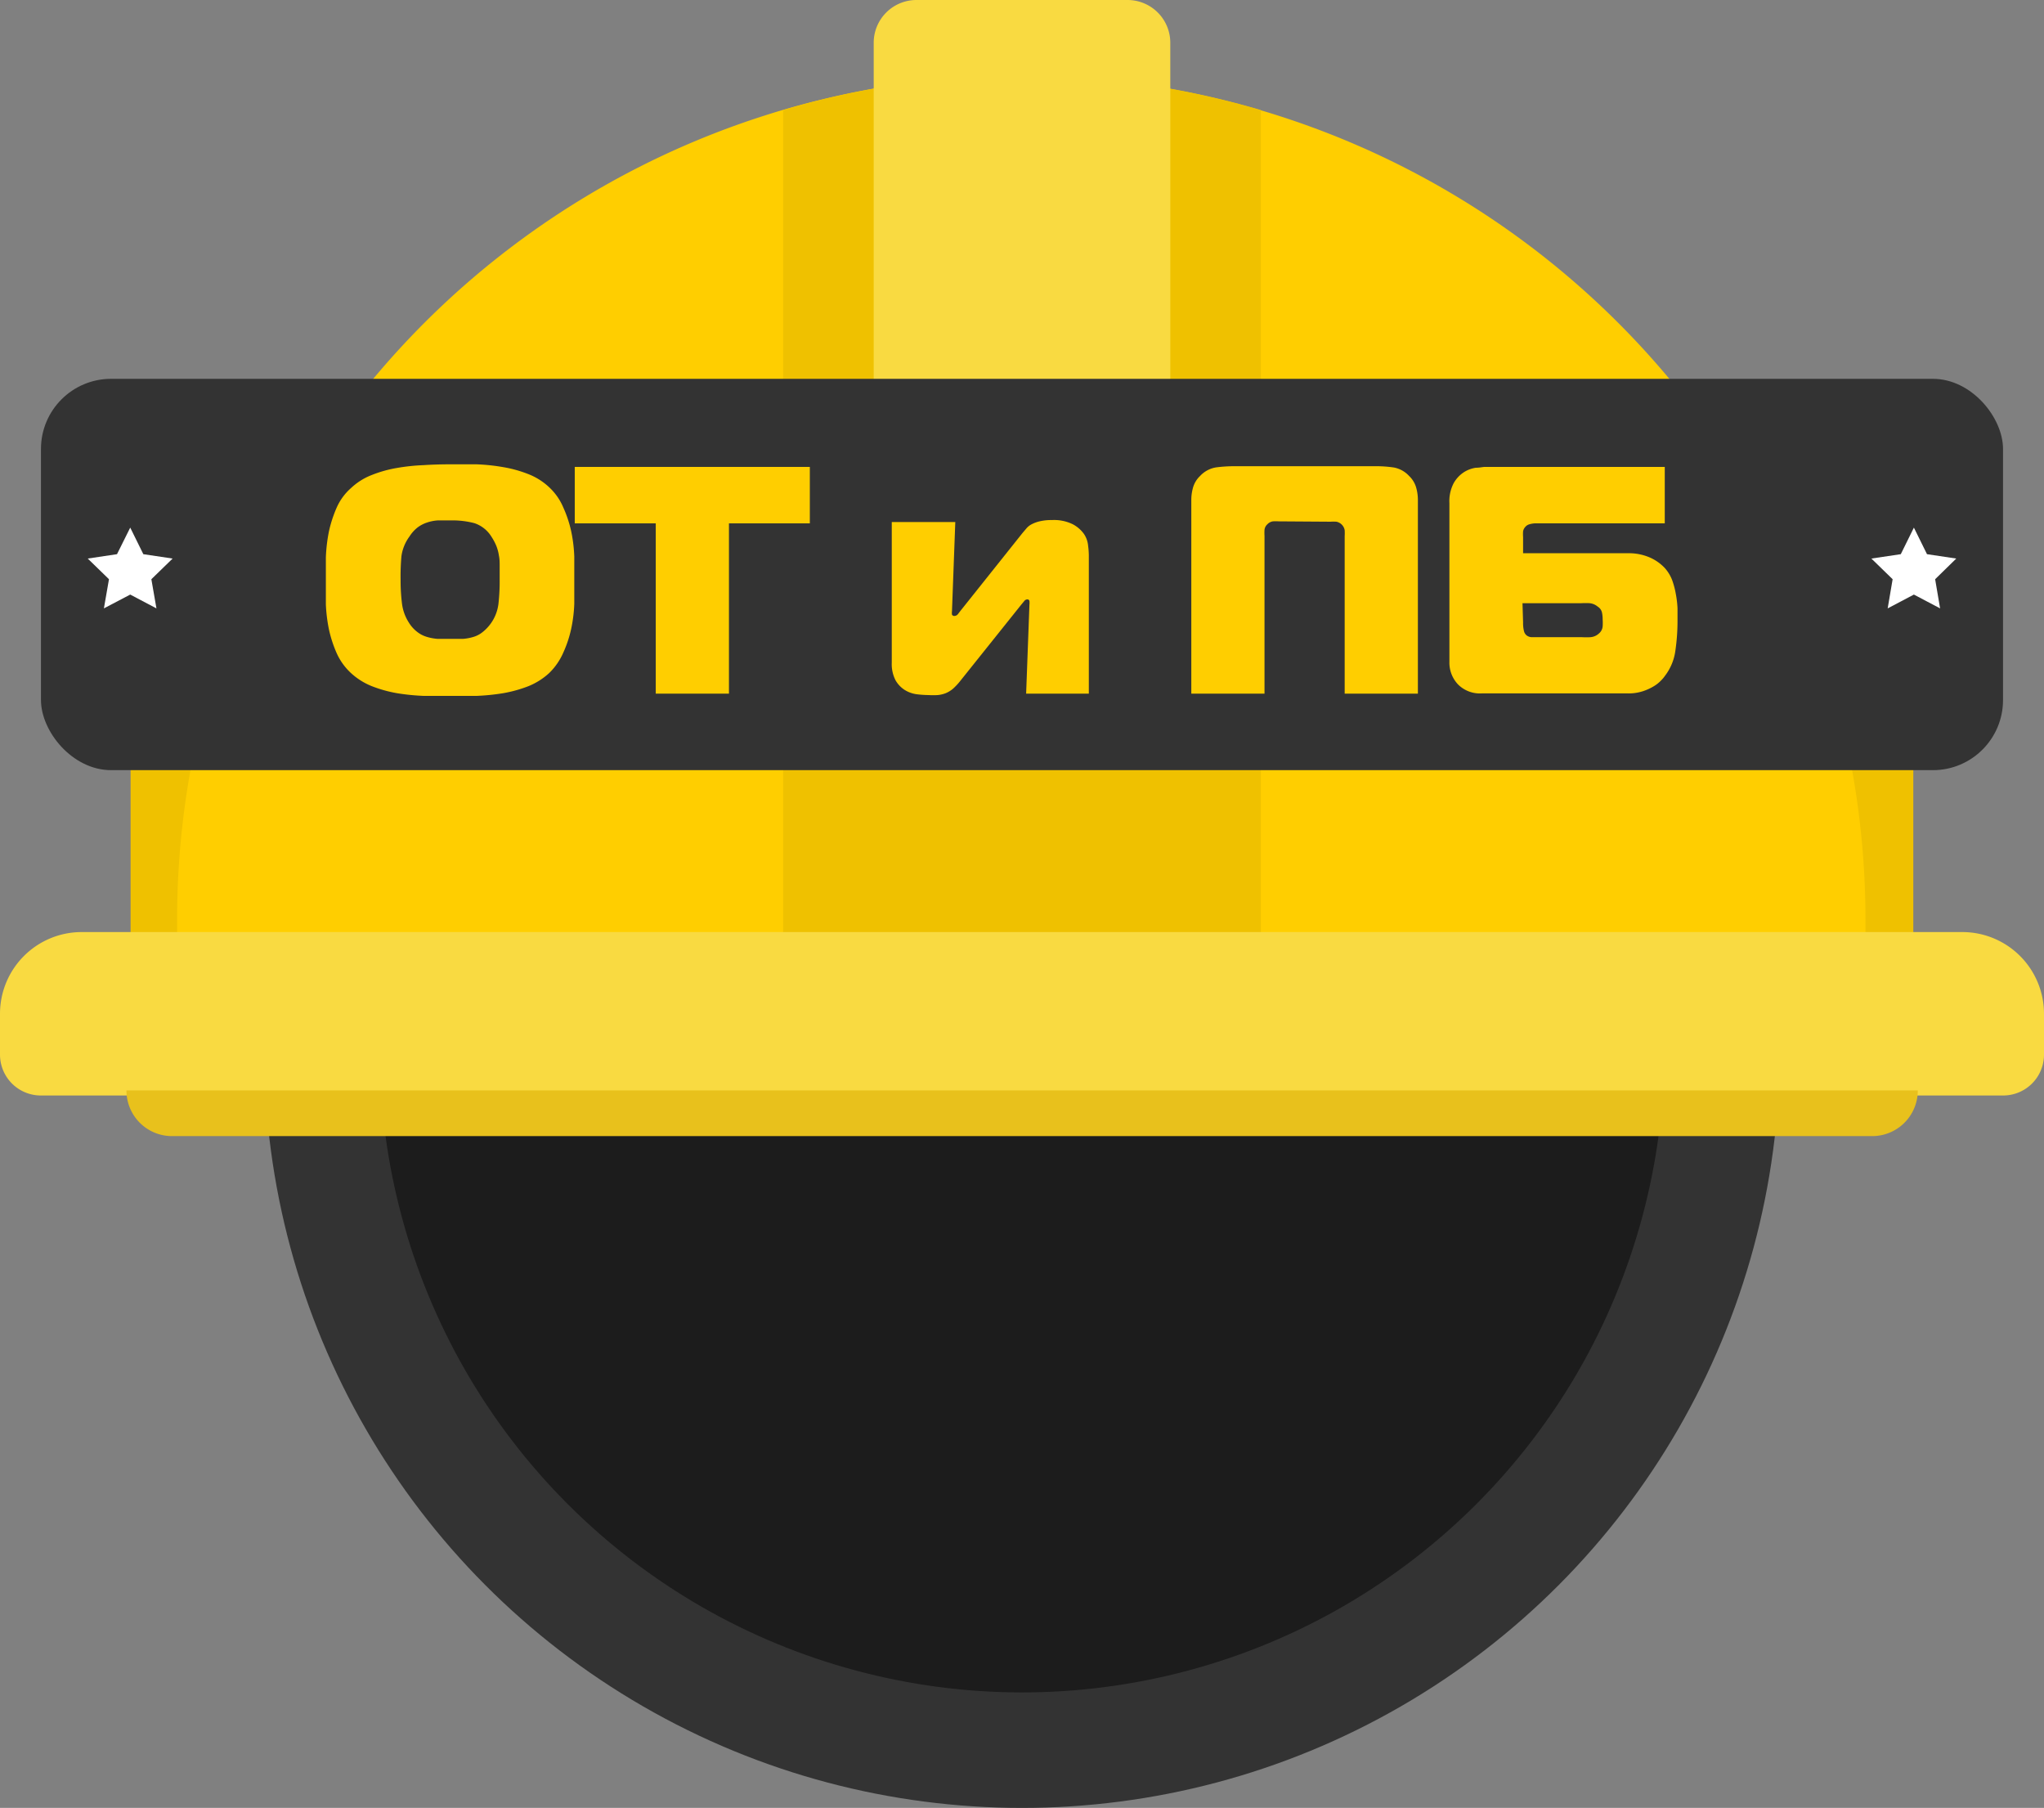 <svg id="OBJECTS" xmlns="http://www.w3.org/2000/svg" viewBox="0 0 173.12 153.1"><rect x="0" y="0" width="173.12" height="153.1" fill="#808080" stroke="none"/><defs><style>.cls-1{fill:#333;}.cls-2{fill:#1c1c1c;}.cls-3{fill:#efc100;}.cls-4{fill:#ffce00;}.cls-5{fill:#f9da41;}.cls-6{fill:#e8c11c;}.cls-7{fill:#fff;}</style></defs><circle class="cls-1" cx="86.56" cy="88.92" r="64.18"/><circle class="cls-2" cx="86.56" cy="88.92" r="54.4" transform="translate(-37.52 87.25) rotate(-45)"/><path class="cls-3" d="M20.9,45.45h5.24a0,0,0,0,1,0,0V81.1a0,0,0,0,1,0,0H11.06a0,0,0,0,1,0,0V55.3A9.84,9.84,0,0,1,20.9,45.45Z"/><path class="cls-3" d="M147,45.45h15.08a0,0,0,0,1,0,0V81.1a0,0,0,0,1,0,0h-5.24A9.84,9.84,0,0,1,147,71.26V45.45A0,0,0,0,1,147,45.45Z" transform="translate(309.05 126.55) rotate(180)"/><path class="cls-4" d="M158,79.36c0-.49,0-1,0-1.46a71.5,71.5,0,0,0-143,0c0,.49,0,1,0,1.46Z"/><path class="cls-3" d="M66.33,9.32v70h40.46v-70a71.54,71.54,0,0,0-40.46,0Z"/><path class="cls-5" d="M6.92,78.93H166.2a6.92,6.92,0,0,1,6.92,6.92v3.46a3.46,3.46,0,0,1-3.46,3.46H3.46A3.46,3.46,0,0,1,0,89.31V85.85A6.92,6.92,0,0,1,6.92,78.93Z"/><path class="cls-6" d="M158.57,96.21h-144a3.86,3.86,0,0,1-3.86-3.87H162.43A3.86,3.86,0,0,1,158.57,96.21Z"/><path class="cls-5" d="M77.63,0H95.5a3.62,3.62,0,0,1,3.62,3.62V33.27A12.18,12.18,0,0,1,86.93,45.45h-.74A12.18,12.18,0,0,1,74,33.27V3.62A3.62,3.62,0,0,1,77.63,0Z"/><rect class="cls-1" x="3.47" y="32.08" width="166.18" height="33.14" rx="5.94"/><path class="cls-4" d="M38.12,39.32c.73,0,1.48,0,2.25,0a16.8,16.8,0,0,1,2.26.24,10.53,10.53,0,0,1,2.12.59,5.47,5.47,0,0,1,1.76,1.11A5,5,0,0,1,47.72,43a10,10,0,0,1,.66,2,12.65,12.65,0,0,1,.26,2.13c0,.72,0,1.4,0,2s0,1.32,0,2a12.29,12.29,0,0,1-.26,2.11,9.86,9.86,0,0,1-.66,2A5.45,5.45,0,0,1,46.51,57a5.84,5.84,0,0,1-1.76,1.11,11.23,11.23,0,0,1-2.12.59,18.76,18.76,0,0,1-2.27.23c-.78,0-1.52,0-2.24,0s-1.46,0-2.23,0a18.72,18.72,0,0,1-2.28-.23,11.13,11.13,0,0,1-2.11-.59A5.77,5.77,0,0,1,29.73,57a5.18,5.18,0,0,1-1.22-1.7,10.49,10.49,0,0,1-.65-2,13.37,13.37,0,0,1-.26-2.11c0-.71,0-1.39,0-2s0-1.32,0-2A13.77,13.77,0,0,1,27.86,45a10.62,10.62,0,0,1,.65-2,4.78,4.78,0,0,1,1.22-1.67,5.41,5.41,0,0,1,1.77-1.11,10.44,10.44,0,0,1,2.11-.59,17,17,0,0,1,2.26-.24C36.64,39.34,37.39,39.32,38.12,39.32Zm-4.19,9.82a15.61,15.61,0,0,0,.12,2,3.87,3.87,0,0,0,.59,1.6,2.89,2.89,0,0,0,.67.75,2.4,2.4,0,0,0,.8.43,4.26,4.26,0,0,0,.93.18c.34,0,.7,0,1.08,0s.77,0,1.11,0a4.06,4.06,0,0,0,.92-.18,2.27,2.27,0,0,0,.77-.43,3.6,3.6,0,0,0,1.3-2.38,17.12,17.12,0,0,0,.1-2c0-.42,0-.79,0-1.12s0-.64-.06-.92a3.71,3.71,0,0,0-.21-.81,4.42,4.42,0,0,0-.42-.8,2.69,2.69,0,0,0-1.46-1.16,7.37,7.37,0,0,0-2-.23c-.4,0-.77,0-1.1,0a3.57,3.57,0,0,0-.93.19,2.72,2.72,0,0,0-.79.42,3,3,0,0,0-.66.74A3.65,3.65,0,0,0,34,47.1,19.57,19.57,0,0,0,33.93,49.14Z"/><path class="cls-4" d="M55.54,58.74V44.32H48.68V39.54H68.59v4.78H61.74V58.74Z"/><path class="cls-4" d="M86.91,58.74l.28-7.54a1.39,1.39,0,0,0,0-.3.17.17,0,0,0-.19-.14.33.33,0,0,0-.25.14l-.25.3-5.15,6.44a5.36,5.36,0,0,1-.63.68,2.31,2.31,0,0,1-.62.38,2.52,2.52,0,0,1-.67.16,6.47,6.47,0,0,1-.8,0,8.85,8.85,0,0,1-1-.07,2.56,2.56,0,0,1-1-.36,2.37,2.37,0,0,1-.78-.82,3,3,0,0,1-.32-1.5V44.21h5.38l-.28,7.54a1.08,1.08,0,0,0,0,.3.21.21,0,0,0,.21.11.38.38,0,0,0,.29-.15l.2-.26,5.27-6.61.34-.4a1.46,1.46,0,0,1,.47-.36,2.84,2.84,0,0,1,.68-.24,4.21,4.21,0,0,1,1-.1,3.61,3.61,0,0,1,1.78.36,2.74,2.74,0,0,1,.94.82,2.12,2.12,0,0,1,.35,1,6.9,6.9,0,0,1,.06.77V58.74Z"/><path class="cls-4" d="M108.3,44.15a4,4,0,0,0-.49,0,.81.81,0,0,0-.47.25.74.74,0,0,0-.24.46,4.41,4.41,0,0,0,0,.52V58.74h-6.2V42.31a3.79,3.79,0,0,1,.14-1,2.17,2.17,0,0,1,.6-1,2.35,2.35,0,0,1,1.43-.74,12.39,12.39,0,0,1,1.45-.09h12a10.22,10.22,0,0,1,1.54.11,2.34,2.34,0,0,1,1.29.72,2.17,2.17,0,0,1,.6,1,3.79,3.79,0,0,1,.14,1V58.74h-6.2V45.41a4.63,4.63,0,0,0,0-.51.89.89,0,0,0-.7-.72,3.84,3.84,0,0,0-.5,0Z"/><path class="cls-4" d="M141,44.32h-10.8a2,2,0,0,0-.67.08.69.69,0,0,0-.35.23A.71.71,0,0,0,129,45a3.23,3.23,0,0,0,0,.48v1.37h8.86a4.47,4.47,0,0,1,1.92.38,3.89,3.89,0,0,1,1.23.88,3.31,3.31,0,0,1,.61,1,6.94,6.94,0,0,1,.32,1.21,8.5,8.5,0,0,1,.14,1.2c0,.4,0,.76,0,1.09a17.35,17.35,0,0,1-.18,2.48,4.46,4.46,0,0,1-.89,2.15,2.54,2.54,0,0,1-.32.38,2.88,2.88,0,0,1-.63.5,4.47,4.47,0,0,1-.93.42,3.92,3.92,0,0,1-1.25.18H125.5a2.62,2.62,0,0,1-2-.75,2.68,2.68,0,0,1-.74-1.94V42.61a3.29,3.29,0,0,1,.37-1.71,2.67,2.67,0,0,1,.87-.92,2.59,2.59,0,0,1,1-.37c.33,0,.59-.07.75-.07H141Zm-12,8.39a2.79,2.79,0,0,0,.08.75.66.66,0,0,0,.25.37.77.77,0,0,0,.41.13H134a6.54,6.54,0,0,0,.7,0,1.19,1.19,0,0,0,.73-.32.88.88,0,0,0,.31-.59,4.54,4.54,0,0,0,0-.59,2.77,2.77,0,0,0-.06-.6.79.79,0,0,0-.36-.49,1.25,1.25,0,0,0-.69-.29,6.08,6.08,0,0,0-.68,0h-5Z"/><polygon class="cls-7" points="11.03 44.68 12.14 46.93 14.62 47.3 12.82 49.05 13.25 51.52 11.03 50.35 8.8 51.52 9.23 49.05 7.43 47.3 9.91 46.93 11.03 44.68"/><polygon class="cls-7" points="162.1 44.68 163.21 46.93 165.69 47.3 163.9 49.05 164.32 51.52 162.1 50.35 159.88 51.52 160.3 49.05 158.5 47.3 160.99 46.93 162.1 44.68"/></svg>